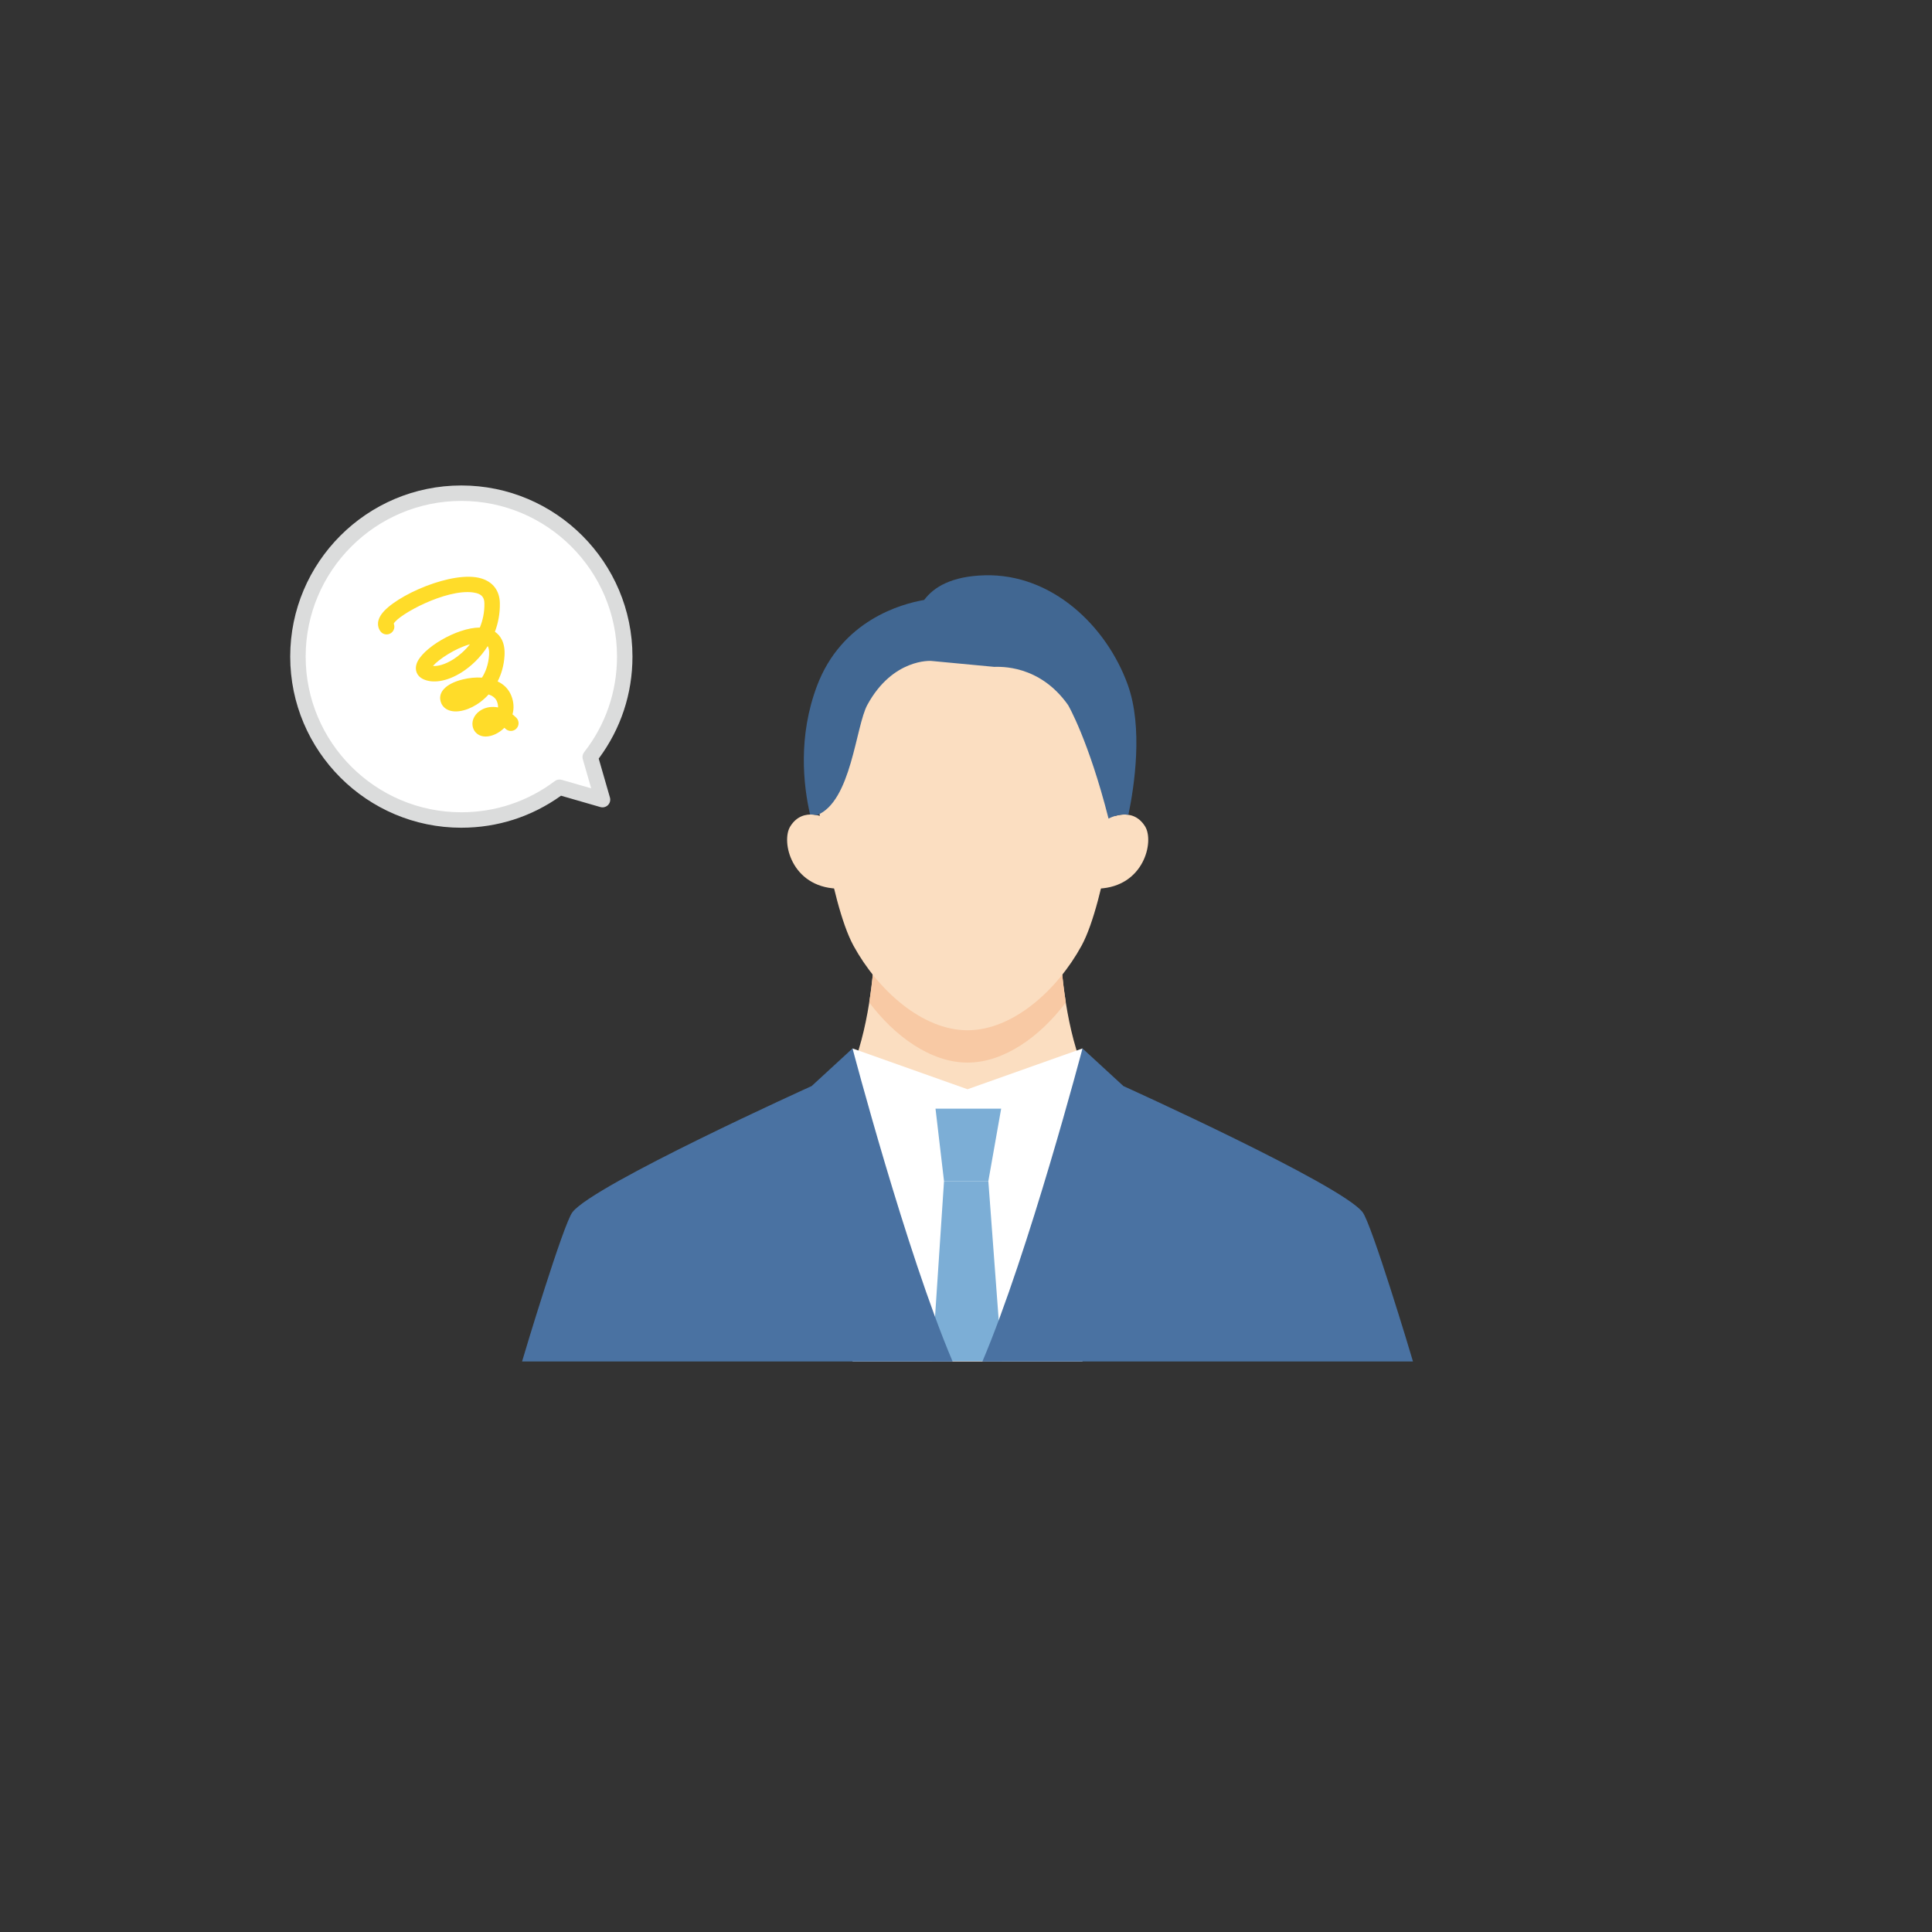 <?xml version="1.0" encoding="UTF-8"?>
<svg xmlns="http://www.w3.org/2000/svg" version="1.1" viewBox="0 0 500 500">
  <rect x="0" y="0" width="500" height="500" fill="#333333" stroke="none"/>
  <defs>
    <style>
      .cls-1 {
        fill: #7caed6;
      }

      .cls-1, .cls-2, .cls-3, .cls-4, .cls-5, .cls-6, .cls-7, .cls-8, .cls-9 {
        stroke-width: 0px;
      }

      .cls-2 {
        fill: #fbdec1;
      }

      .cls-3 {
        fill: #dbdcdc;
      }

      .cls-4 {
        fill: #e5e5e6;
      }

      .cls-5 {
        fill: #ffdc29;
      }

      .cls-6 {
        fill: #fff;
      }

      .cls-10 {
        display: none;
      }

      .cls-7 {
        fill: #4a72a2;
      }

      .cls-8 {
        fill: #f8c9a4;
      }

      .cls-9 {
        fill: #416792;
      }
    </style>
  </defs>
  <g id="_レイヤー_1" data-name="レイヤー 1">
    <g>
      <path class="cls-2" d="M250.394,317.742l47.68-25.736c-23.777.216-23.802-50.607-23.802-50.607h-47.755s-.024,50.824-23.802,50.607l47.68,25.736Z"/>
      <path class="cls-8" d="M250.394,274.997c9.538,0,18.901-6.865,25.435-15.561-1.552-9.815-1.557-18.038-1.557-18.038h-47.755s-.005,8.222-1.557,18.038c6.533,8.697,15.896,15.561,25.435,15.561Z"/>
      <path class="cls-2" d="M290.113,200.81s-3.96,32.508-10.212,43.946c-6.252,11.438-17.747,21.873-29.507,21.873s-23.254-10.435-29.507-21.873c-6.253-11.438-10.212-43.946-10.212-43.946,0,0,4.258-43.187,39.719-43.187,36.499,0,39.719,43.187,39.719,43.187Z"/>
      <path class="cls-2" d="M284.305,229.974c11.791-.494,14.453-12.21,12.054-16.083-3.386-5.465-9.466-2.035-9.466-2.035l-4.031,1.393-1.147,16.945,2.59-.22Z"/>
      <path class="cls-2" d="M216.564,229.974c-11.791-.494-14.453-12.21-12.054-16.083,3.386-5.465,9.466-2.035,9.466-2.035l4.031,1.393,1.147,16.945-2.59-.22Z"/>
      <polygon class="cls-6" points="280.154 271.334 250.394 281.898 220.633 271.334 220.633 352.345 280.154 352.345 280.154 271.334"/>
      <polygon class="cls-1" points="242.11 286.924 259.098 286.924 255.783 305.672 244.312 305.672 242.11 286.924"/>
      <path class="cls-9" d="M291.857,177.195c-5.496-15.192-19.598-28.753-36.973-28.31-8.545.218-13.206,3.013-15.709,6.381-5.957,1.025-21.355,5.278-27.745,22.26-4.903,13.029-3.561,25.534-1.785,33.269.631-.017,1.237.054,1.785.165,8.929-3.519,9.992-22.97,13.055-28.572,6.596-12.06,16.488-11.344,16.488-11.344l16.311,1.538c1.418,0,11.701-.683,19.148,9.901,0,0,5.282,9.014,10.46,29.373,0,0,2.47-1.393,5.139-.989,1.534-7.388,3.839-22.578-.174-33.672Z"/>
      <polygon class="cls-1" points="255.783 305.673 244.312 305.673 241.228 352.258 259.258 352.258 255.783 305.673"/>
      <path class="cls-7" d="M246.531,352.345h-111.42c.564-1.997,10.707-35.638,13.045-38.644,5.585-7.18,61.89-32.626,61.89-32.626l10.588-9.741s13.869,52.678,25.898,81.011Z"/>
      <path class="cls-7" d="M254.251,352.345h111.425c-.564-1.997-10.707-35.638-13.045-38.644-5.585-7.18-61.89-32.626-61.89-32.626l-10.591-9.741s-13.871,52.678-25.9,81.011Z"/>
    </g>
    <g>
      <g>
        <path class="cls-6" d="M152.745,195.91c5.594-7.17,8.936-16.183,8.936-25.982,0-23.355-18.933-42.288-42.288-42.288s-42.288,18.933-42.288,42.288,18.933,42.288,42.288,42.288c9.535,0,18.33-3.158,25.404-8.481l11.131,3.21-3.182-11.035Z"/>
        <path class="cls-3" d="M119.393,214.216c-24.42,0-44.287-19.868-44.287-44.288s19.867-44.288,44.287-44.288,44.288,19.867,44.288,44.288c0,9.611-3.017,18.714-8.735,26.394l2.903,10.068c.201.7.007,1.454-.508,1.968-.515.515-1.269.708-1.969.508l-10.184-2.938c-7.552,5.425-16.449,8.287-25.796,8.287ZM119.393,129.64c-22.215,0-40.287,18.073-40.287,40.288s18.072,40.288,40.287,40.288c8.809,0,17.178-2.794,24.202-8.08.502-.378,1.151-.498,1.757-.324l7.65,2.206-2.179-7.555c-.178-.616-.049-1.279.345-1.785,5.569-7.138,8.513-15.697,8.513-24.752,0-22.215-18.073-40.288-40.288-40.288Z"/>
      </g>
      <path class="cls-5" d="M125.691,190.614c-.376,0-.739-.047-1.081-.145-1.221-.35-2.081-1.311-2.302-2.574-.284-1.635.699-3.352,2.446-4.272,1.09-.574,2.538-.857,4.14-.541.023-.513-.076-1.044-.3-1.589-.384-.933-1.229-1.467-2.141-1.769-2.565,2.832-5.849,4.354-8.426,4.393-2.82.017-3.973-1.701-4.107-3.206-.2-2.236,1.991-4.136,5.861-5.081,1.615-.394,3.324-.571,4.961-.463.931-1.478,1.685-3.422,1.834-5.918.066-1.123-.095-1.809-.354-2.236-1.875,2.97-4.355,5.279-6.766,6.8-3.719,2.346-7.478,2.979-10.054,1.691-1.517-.758-2.136-2.306-1.577-3.944,1.349-3.954,10.352-9.344,16.359-9.353.764-1.869,1.218-3.962,1.177-6.234-.022-1.278-.394-2.507-2.939-2.85-7.04-.951-19.26,5.712-20.528,8.073.362.833.119,1.835-.642,2.401-.888.66-2.142.473-2.798-.412-.44-.591-1.293-2.203.268-4.412,3.387-4.796,18.566-11.509,25.882-9.26,3.011.926,4.7,3.194,4.758,6.387.048,2.697-.439,5.174-1.281,7.398,1.388.946,2.692,2.75,2.488,6.187-.149,2.534-.808,4.764-1.783,6.665,1.554.742,2.809,1.92,3.508,3.623.678,1.649.781,3.336.338,4.91.324.256.649.54.972.856.79.772.805,2.038.033,2.828-.771.791-2.038.805-2.828.033-.09-.087-.179-.171-.266-.249-1.434,1.424-3.263,2.262-4.852,2.262ZM112.051,172.348c1.214.113,3.096-.347,5.272-1.719,1.439-.908,2.965-2.225,4.295-3.886-3.78,1.012-8.155,3.94-9.566,5.605Z"/>
    </g>
  </g>
  <g id="_レイヤー_2" data-name="レイヤー 2" class="cls-10">
    <g>
      <path class="cls-2" d="M250.055,315.887l37.824-20.416c-18.863.172-18.882-40.147-18.882-40.147h-37.884s-.02,40.318-18.882,40.147l37.824,20.416Z"/>
      <path class="cls-8" d="M250.157,275.771c7.017,0,13.934-3.862,19.613-9.42-.771-6.254-.774-11.027-.774-11.027h-37.884s-.003,4.683-.752,10.848c5.713,5.654,12.704,9.599,19.797,9.599Z"/>
      <path class="cls-9" d="M250.132,256.854h22.016c5.458,0,10.49-2.98,13.069-7.79,3.293-6.142,7.041-15.456,8.225-27.195h-86.62c1.184,11.739,4.931,21.052,8.225,27.195,2.579,4.81,7.611,7.79,13.069,7.79h22.016Z"/>
      <path class="cls-6" d="M280.784,290.137s-13.122,5.46-31.276,5.46-31.276-5.46-31.276-5.46l-4.765,60.534h72.9l-5.583-60.534Z"/>
      <path class="cls-4" d="M157.792,315.579c-2.392,3.075-7.315,19.077-11.841,35.093h72.94c2.304-32.206,6.337-66.253,6.337-66.253,0,0-62.377,24.657-67.436,31.161Z"/>
      <path class="cls-4" d="M342.995,315.579c-5.058-6.504-67.519-29.076-67.519-29.076,0,0,3.204,32.699,5.052,64.168h74.308c-4.526-16.016-9.449-32.017-11.841-35.093Z"/>
      <path class="cls-2" d="M288.38,203.848s-3.811,31.283-9.828,42.29c-6.017,11.007-17.078,21.049-28.395,21.049s-22.378-10.041-28.395-21.049c-6.017-11.007-9.828-42.29-9.828-42.29,0,0-4.668-44.123,38.222-44.123s38.222,44.123,38.222,44.123Z"/>
      <path class="cls-2" d="M282.791,231.913c11.347-.476,13.908-11.75,11.6-15.476-3.258-5.259-9.109-1.959-9.109-1.959l-3.88,1.341-1.104,16.306,2.493-.212Z"/>
      <path class="cls-2" d="M217.603,231.913c-11.347-.476-13.908-11.75-11.6-15.476,3.258-5.259,9.109-1.959,9.109-1.959l3.879,1.341,1.104,16.306-2.493-.212Z"/>
      <path class="cls-9" d="M267.23,160.205c-19.973-10.089-45.673,1.039-54.568,20.118-5.859,12.567-6.508,24.961-6.185,35.432,3.319-4.277,8.635-1.278,8.635-1.278,9.408,1.903,31.137-25.544,37.534-32.192,7.318-7.604,11.937-4.497,11.937-4.497,0,0,12.101,0,20.697,36.689,0,0,5.851-3.3,9.109,1.959,1.784-13.664-.336-25.35-3.407-32.822-6.637-16.149-16.467-22.009-23.753-23.409Z"/>
    </g>
  </g>
  <g id="_レイヤー_3" data-name="レイヤー 3" class="cls-10">
    <g>
      <path class="cls-2" d="M254.217,317.105l47.68-25.736c-23.778.216-23.802-50.607-23.802-50.607h-47.755s-.025,50.824-23.802,50.607l47.68,25.736Z"/>
      <path class="cls-8" d="M254.217,270.697c11.761,0,20.023-4.25,25.41-12.059-1.526-9.744-1.532-17.877-1.532-17.877h-47.755s-.006,8.133-1.532,17.877c5.386,7.808,13.648,12.059,25.41,12.059Z"/>
      <polygon class="cls-6" points="283.977 270.697 254.217 281.261 224.456 270.697 224.456 351.708 283.977 351.708 283.977 270.697"/>
      <polygon class="cls-7" points="245.933 286.287 262.921 286.287 259.606 305.036 248.135 305.036 245.933 286.287"/>
      <polygon class="cls-7" points="259.606 305.036 248.135 305.036 245.051 351.621 263.082 351.621 259.606 305.036"/>
      <path class="cls-1" d="M250.354,351.708h-111.42c.564-1.997,10.707-35.638,13.045-38.644,5.585-7.18,61.89-32.626,61.89-32.626l10.588-9.741s13.869,52.678,25.898,81.011Z"/>
      <path class="cls-1" d="M258.075,351.708h111.425c-.564-1.997-10.707-35.638-13.045-38.644-5.585-7.18-61.89-32.626-61.89-32.626l-10.591-9.741s-13.871,52.678-25.9,81.011Z"/>
      <path class="cls-2" d="M222.613,229.252c-11.651.733-16.247-11.767-14.52-16.414,2.475-6.662,9.254-3.686,9.254-3.686l5.266,20.1Z"/>
      <path class="cls-2" d="M290.443,209.152s6.78-2.975,9.254,3.686c1.727,4.647-2.869,17.147-14.52,16.414l5.266-20.1Z"/>
      <path class="cls-2" d="M254.217,263.76c16.229,0,25.825-8.056,30.344-22.451,3.987-12.7,10.488-45.107,10.488-45.107,0,0,4.94-47.062-40.832-47.062s-40.833,47.062-40.833,47.062c0,0,6.501,32.407,10.488,45.107,4.519,14.394,14.116,22.451,30.345,22.451Z"/>
      <path class="cls-9" d="M289.395,162.945c-14.054-19.352-42.72-15.496-42.72-15.496-2.476.289-6.828,1.336-10.19,3.464-4.651,1.167-17.777,6.82-22.42,23.201-3.805,13.426-2.78,26.855-.799,34.398,2.166-.213,4.082.639,4.082.639,5.758-25.733,15.158-38.748,18.697-42.066,0,0,22.14-2.478,42.579,4.195,3.485,9.383,8.816,24.388,11.82,37.871,0,0,1.866-.827,3.997-.645,2.883-11.327,3.988-33.125-5.044-45.562Z"/>
    </g>
    <g>
      <g>
        <path class="cls-6" d="M152.927,195.183c5.594-7.17,8.936-16.183,8.936-25.982,0-23.355-18.933-42.288-42.288-42.288s-42.288,18.933-42.288,42.288,18.933,42.288,42.288,42.288c9.535,0,18.33-3.158,25.404-8.481l11.131,3.21-3.182-11.034Z"/>
        <path class="cls-3" d="M119.575,213.489c-24.421,0-44.288-19.867-44.288-44.288s19.867-44.288,44.288-44.288,44.287,19.867,44.287,44.288c0,9.61-3.017,18.714-8.735,26.394l2.904,10.067c.201.7.007,1.454-.508,1.969-.515.517-1.271.709-1.968.508l-10.186-2.937c-7.552,5.425-16.448,8.287-25.795,8.287ZM119.575,128.913c-22.215,0-40.288,18.073-40.288,40.288s18.073,40.288,40.288,40.288c8.809,0,17.178-2.794,24.2-8.079.503-.379,1.154-.499,1.757-.324l7.652,2.207-2.18-7.555c-.178-.616-.049-1.279.345-1.785,5.569-7.139,8.513-15.698,8.513-24.752,0-22.215-18.072-40.288-40.287-40.288Z"/>
      </g>
      <g>
        <path class="cls-5" d="M119.243,177.913c-1.464,0-2.714-1.103-2.861-2.588-.016-.157-.145-1.61.097-4.323.277-3.098,2.699-4.333,4.645-5.327,1.077-.549,2.189-1.117,3.282-2.027,1.141-.95,1.387-3.21,1.382-3.927,0-3.462-2.788-6.25-6.214-6.25s-6.215,2.787-6.215,6.214c0,1.591-1.29,2.881-2.881,2.881s-2.881-1.29-2.881-2.881c0-6.604,5.373-11.977,11.978-11.977s11.977,5.373,11.977,11.977c.01.508,0,5.512-3.458,8.392-1.588,1.321-3.119,2.103-4.35,2.731-.536.273-1.247.636-1.539.865-.173,2.045-.088,3.091-.087,3.102.136,1.578-1.028,2.979-2.605,3.125-.091.008-.181.013-.27.013Z"/>
        <circle class="cls-5" cx="119.575" cy="186.726" r="3.969"/>
      </g>
    </g>
  </g>
</svg>